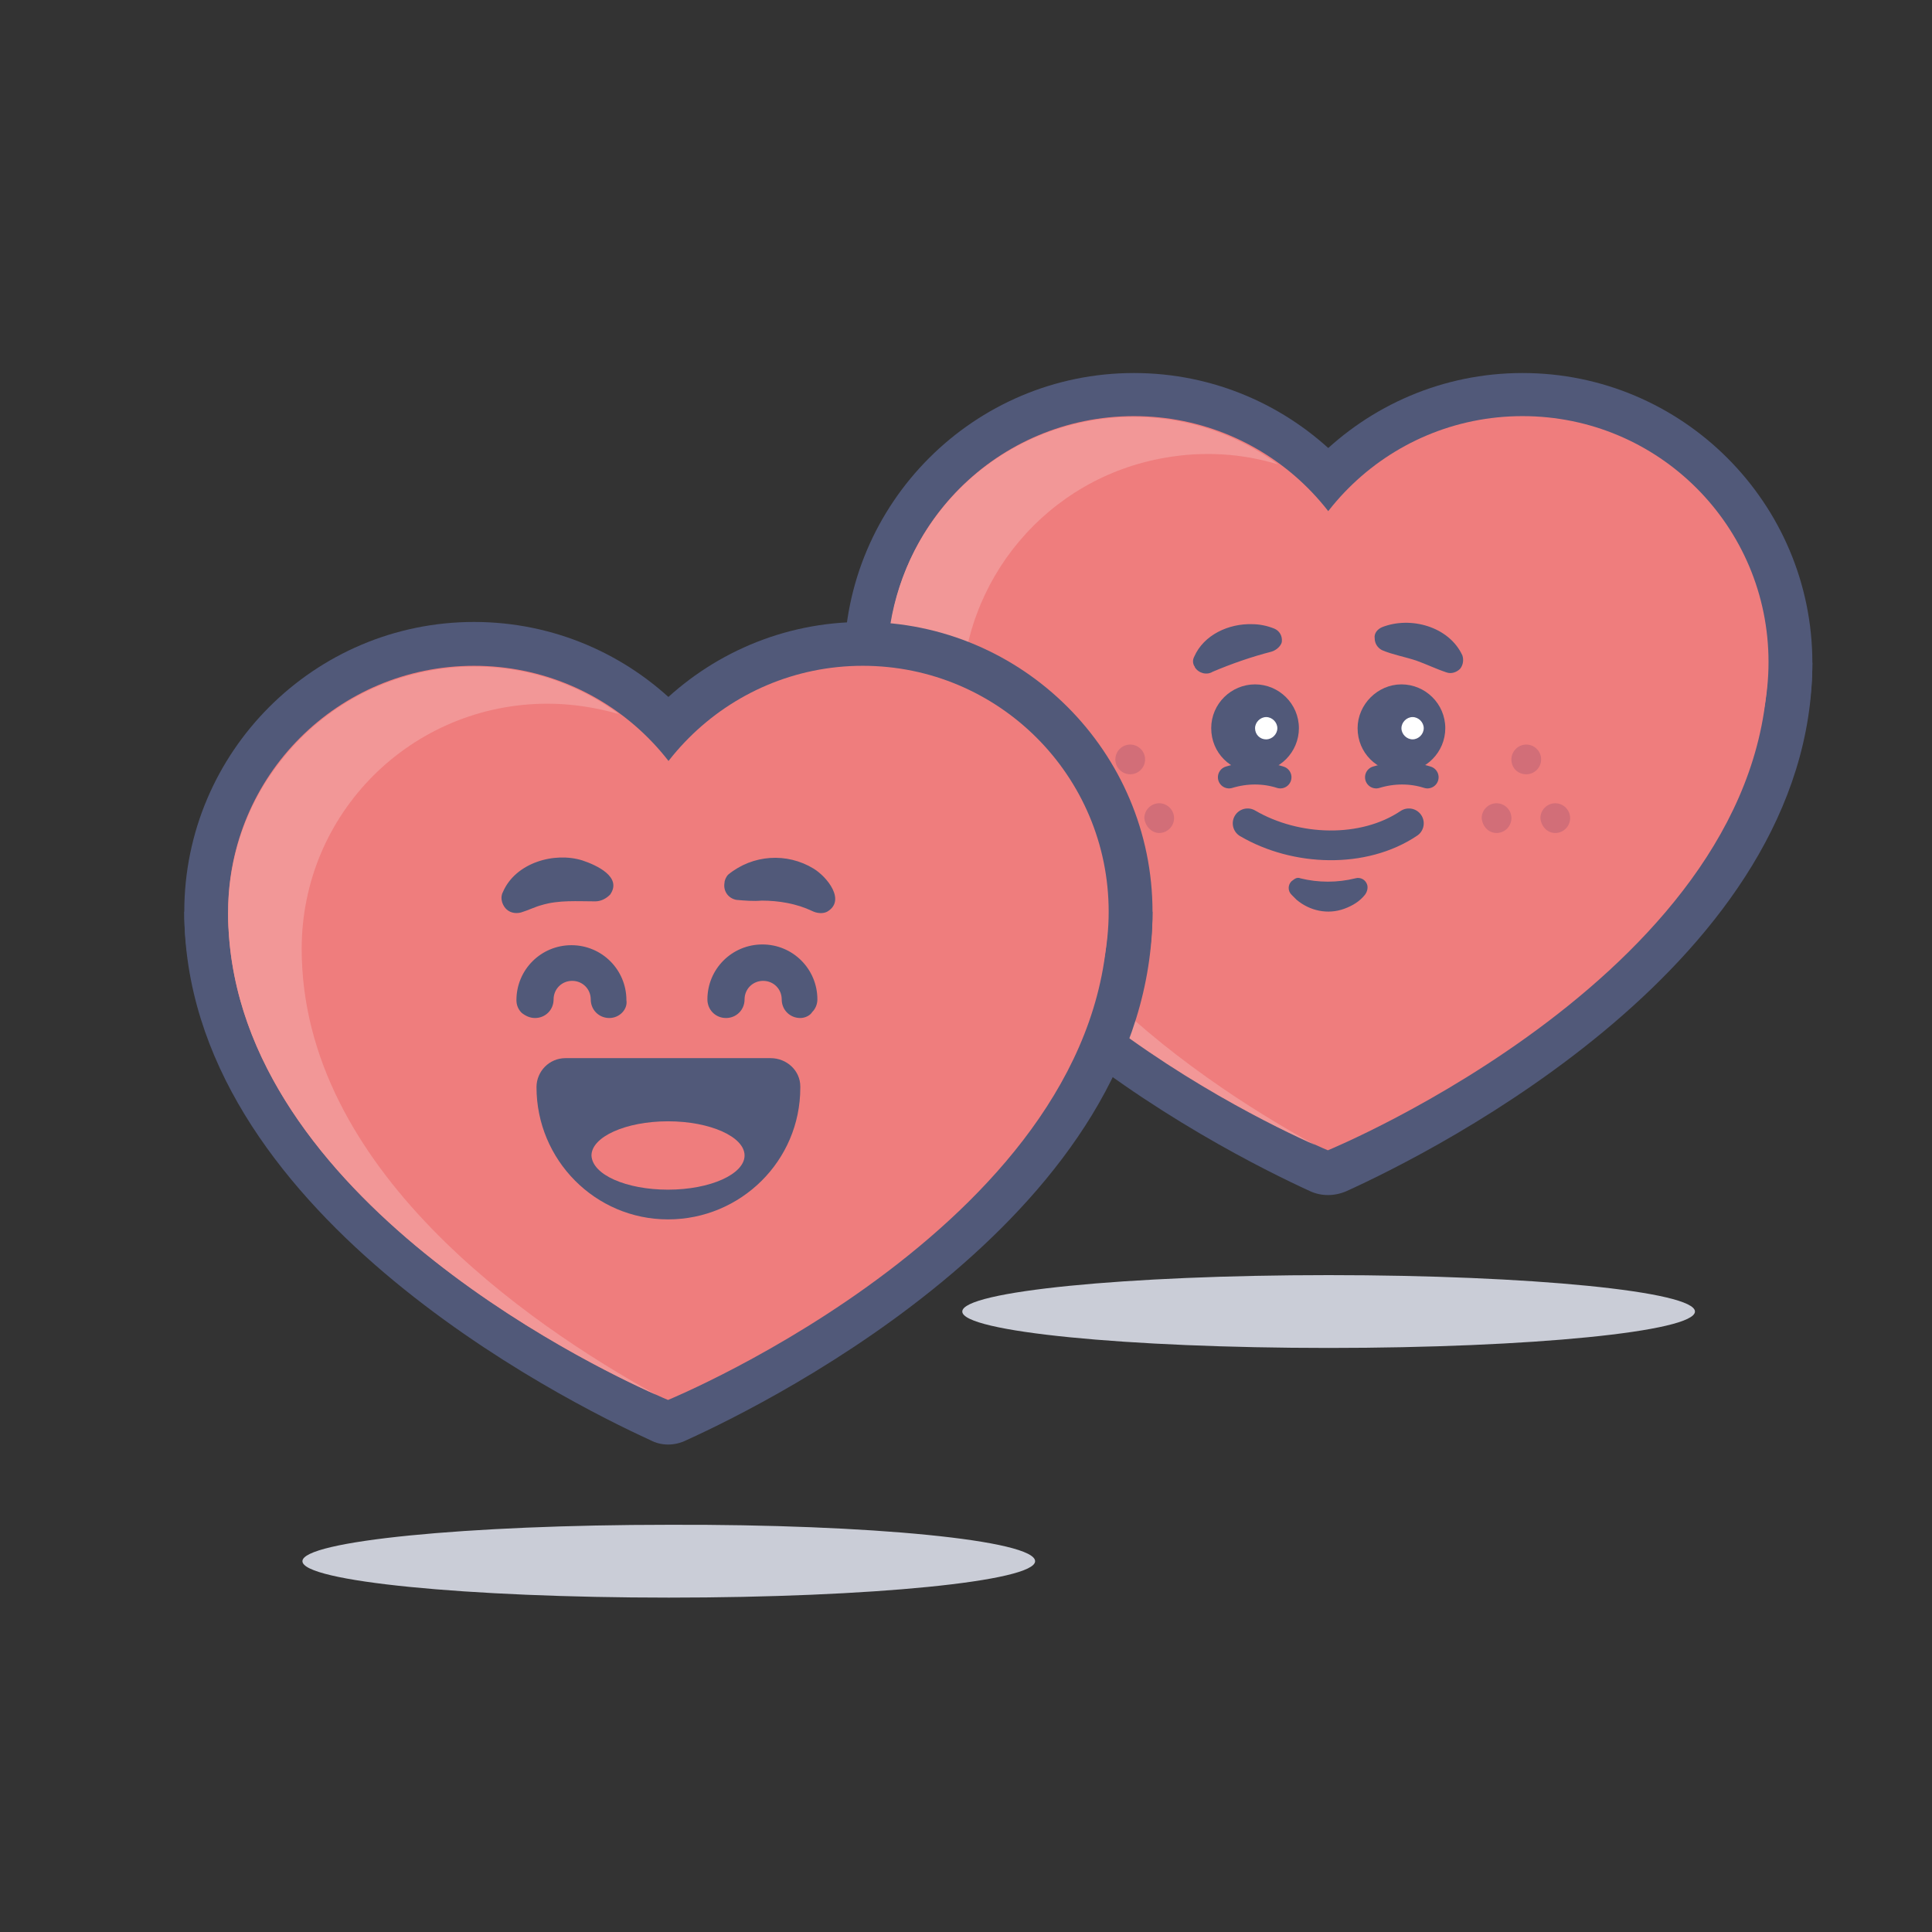 <?xml version="1.0" encoding="utf-8"?>
<!-- Generator: Adobe Illustrator 26.1.0, SVG Export Plug-In . SVG Version: 6.00 Build 0)  -->
<svg version="1.1" id="Layer_1" xmlns="http://www.w3.org/2000/svg" xmlns:xlink="http://www.w3.org/1999/xlink" x="0px" y="0px"
	 viewBox="0 0 260 260" style="enable-background:new 0 0 260 260;" xml:space="preserve">
<rect x="0" y="0" width="260" height="260" fill="#333333" stroke="none"/>
<style type="text/css">
	.st0{fill:#515979;}
	.st1{fill:#CACDD7;}
	.st2{fill:#EF7D7D;}
	.st3{fill:#F29797;}
	.st4{fill:none;stroke:#515979;stroke-width:3;stroke-linecap:round;stroke-linejoin:round;}
	.st5{fill:#FFFFFF;}
	.st6{fill:#D26E78;}
	.st7{fill:none;stroke:#515979;stroke-width:4;stroke-linecap:round;stroke-linejoin:round;}
</style>
<path class="st0" d="M176.3,160.3c-11.8-5.4-62.7-30.9-62.7-71.1h130.3c0,40.2-50.8,65.7-62.7,71.1C179.6,161,177.8,161,176.3,160.3
	z"/>
<path class="st0" d="M152.6,128.2c21.5,0,39-17.5,39-39c0-21.5-17.5-39-39-39c-21.5,0-39,17.5-39,39
	C113.6,110.7,131.1,128.2,152.6,128.2z"/>
<path class="st0" d="M204.9,128.2c21.5,0,39-17.5,39-39c0-21.5-17.5-39-39-39s-39,17.5-39,39C165.9,110.7,183.4,128.2,204.9,128.2z"
	/>
<path class="st1" d="M228.1,176.5c0,2.7-22.1,4.9-49.3,4.9c-27.2,0-49.3-2.2-49.3-4.9c0-2.7,22.1-4.9,49.3-4.9
	C206,171.6,228.1,173.8,228.1,176.5L228.1,176.5z"/>
<path class="st2" d="M204.9,122.2c18.3,0,33.1-14.8,33.1-33.1c0-18.3-14.8-33.1-33.1-33.1s-33.1,14.8-33.1,33.1
	C171.8,107.4,186.6,122.2,204.9,122.2z"/>
<path class="st2" d="M152.6,122.2c18.3,0,33.1-14.8,33.1-33.1c0-18.3-14.8-33.1-33.1-33.1c-18.3,0-33.1,14.8-33.1,33.1
	C119.5,107.4,134.3,122.2,152.6,122.2z"/>
<path class="st2" d="M178.7,154.8c0,0-59.2-24.3-59.2-65.6h118.4C237.9,130.5,178.7,154.8,178.7,154.8z"/>
<path class="st3" d="M129.4,94.1c0-16.1,11.6-29.8,27.4-32.5c5.1-0.9,10.3-0.6,15.2,0.9c-14.7-10.8-35.4-7.6-46.2,7.2
	c-4.1,5.6-6.4,12.5-6.4,19.5c0,37.3,48.1,60.7,57.6,64.9C159.9,144.7,129.4,123.8,129.4,94.1z"/>
<path class="st4" d="M185.2,104.6c2.3-0.7,4.7-0.7,6.9,0"/>
<path class="st0" d="M188.6,103.9c3.3,0,5.9-2.7,5.9-5.9c0-3.3-2.7-5.9-5.9-5.9s-5.9,2.7-5.9,5.9
	C182.7,101.3,185.3,103.9,188.6,103.9z"/>
<path class="st5" d="M190.1,99.5c0.8,0,1.5-0.7,1.5-1.5c0-0.8-0.7-1.5-1.5-1.5c0,0,0,0,0,0c-0.8,0-1.5,0.7-1.5,1.5
	C188.6,98.8,189.3,99.5,190.1,99.5z"/>
<path class="st4" d="M165.4,104.6c2.3-0.7,4.7-0.7,6.9,0"/>
<path class="st0" d="M168.9,103.9c3.3,0,5.9-2.7,5.9-5.9c0-3.3-2.7-5.9-5.9-5.9S163,94.7,163,98C163,101.3,165.6,103.9,168.9,103.9z
	"/>
<path class="st5" d="M170.4,99.5c0.8,0,1.5-0.7,1.5-1.5c0-0.8-0.7-1.5-1.5-1.5c0,0,0,0,0,0c-0.8,0-1.5,0.7-1.5,1.5
	C168.9,98.8,169.5,99.5,170.4,99.5z"/>
<path class="st0" d="M186,84.4c3.8-1.5,9-0.1,10.8,3.8c0.2,0.6,0.1,1.3-0.3,1.8c-0.5,0.5-1.2,0.7-1.8,0.5c-1.5-0.5-2.7-1.1-4.1-1.6
	c-1.5-0.5-3.2-0.8-4.6-1.4c-0.6-0.3-1-0.9-1-1.6C184.9,85.3,185.3,84.7,186,84.4C186,84.4,186,84.4,186,84.4z M171.1,87.7
	c-2.7,0.7-5.3,1.6-7.9,2.7c-0.8,0.5-1.9,0.2-2.4-0.6c0-0.1-0.1-0.2-0.1-0.2c-0.2-0.4-0.2-0.8,0-1.2c1.3-3,4.7-4.5,7.8-4.4
	c1,0,2,0.2,3,0.6c0.7,0.3,1.1,1,1,1.8C172.4,86.9,171.8,87.5,171.1,87.7L171.1,87.7L171.1,87.7z"/>
<path class="st6" d="M205.4,104.2c1.1,0,2-0.9,2-2c0-1.1-0.9-2-2-2c-1.1,0-2,0.9-2,2C203.4,103.4,204.3,104.2,205.4,104.2z
	 M201.4,112.1c1.1,0,2-0.9,2-2c0-1.1-0.9-2-2-2c-1.1,0-2,0.9-2,2C199.5,111.2,200.3,112.1,201.4,112.1L201.4,112.1z M209.3,112.1
	c1.1,0,2-0.9,2-2c0-1.1-0.9-2-2-2c-1.1,0-2,0.9-2,2C207.4,111.2,208.2,112.1,209.3,112.1z M152.1,104.2c1.1,0,2-0.9,2-2
	c0-1.1-0.9-2-2-2c-1.1,0-2,0.9-2,2S151,104.2,152.1,104.2z M148.1,112.1c1.1,0,2-0.9,2-2c0-1.1-0.9-2-2-2s-2,0.9-2,2
	C146.2,111.2,147.1,112.1,148.1,112.1z M156,112.1c1.1,0,2-0.9,2-2c0-1.1-0.9-2-2-2s-2,0.9-2,2C154.1,111.2,155,112.1,156,112.1z"/>
<path class="st7" d="M167.9,110.8c6.5,3.8,15.6,4.1,21.7,0"/>
<path class="st0" d="M175,118.2c2.4,0.6,5,0.6,7.4,0c0.7-0.2,1.4,0.2,1.6,0.9c0.1,0.4,0,0.9-0.3,1.3c-0.7,0.9-1.7,1.5-2.8,1.9
	c-2.2,0.8-4.6,0.3-6.4-1.2l-0.7-0.7c-0.5-0.5-0.5-1.3,0-1.8c0.1-0.1,0.3-0.2,0.4-0.3C174.5,118.1,174.8,118.1,175,118.2L175,118.2
	L175,118.2z M87.5,193.8c-11.8-5.4-62.7-30.9-62.7-71.1h130.3c0,40.2-50.8,65.7-62.7,71.1C90.8,194.6,89,194.6,87.5,193.8z"/>
<path class="st0" d="M63.8,161.7c21.5,0,39-17.5,39-39c0-21.5-17.5-39-39-39c-21.5,0-39,17.5-39,39
	C24.8,144.3,42.2,161.7,63.8,161.7z"/>
<path class="st0" d="M116.1,161.7c21.5,0,39-17.5,39-39c0-21.5-17.5-39-39-39s-39,17.5-39,39C77.1,144.3,94.5,161.7,116.1,161.7z"/>
<path class="st1" d="M139.3,210.1c0,2.7-22.1,4.9-49.3,4.9c-27.2,0-49.3-2.2-49.3-4.9c0-2.7,22.1-4.9,49.3-4.9
	C117.2,205.1,139.3,207.3,139.3,210.1z"/>
<path class="st2" d="M116.1,155.8c18.3,0,33.1-14.8,33.1-33.1c0-18.3-14.8-33.1-33.1-33.1S83,104.5,83,122.7
	C83,141,97.8,155.8,116.1,155.8z"/>
<path class="st2" d="M63.8,155.8c18.3,0,33.1-14.8,33.1-33.1c0-18.3-14.8-33.1-33.1-33.1c-18.3,0-33.1,14.8-33.1,33.1
	C30.7,141,45.5,155.8,63.8,155.8z"/>
<path class="st2" d="M89.9,188.4c0,0-59.2-24.3-59.2-65.6h118.4C149.1,164.1,89.9,188.4,89.9,188.4z"/>
<path class="st3" d="M40.6,127.7c0-18.3,14.8-33,33.1-33c3.2,0,6.5,0.5,9.6,1.4c-14.7-10.8-35.4-7.6-46.2,7.2
	c-0.5,0.7-1,1.4-1.5,2.2c-3.2,5.2-4.9,11.2-4.9,17.3c0,37.3,48.1,60.7,57.6,64.9C71.1,178.2,40.6,157.3,40.6,127.7z"/>
<path class="st0" d="M103.7,142.4H76.1c-2.2,0-3.9,1.8-3.9,3.9c0,9.8,7.9,17.8,17.7,17.8c9.8,0,17.8-7.9,17.8-17.7v-0.2
	C107.7,144.1,105.9,142.4,103.7,142.4L103.7,142.4z"/>
<path class="st2" d="M89.9,160.1c5.7,0,10.3-2.1,10.3-4.6c0-2.5-4.6-4.6-10.3-4.6c-5.7,0-10.3,2.1-10.3,4.6
	C79.7,158.1,84.3,160.1,89.9,160.1z"/>
<path class="st0" d="M98,117.7c3.3-2.7,7.9-3,11.5-0.8c1.8,1.1,4.4,4.3,1.8,5.8c-0.6,0.3-1.4,0.2-2-0.1c-2.1-1-4.5-1.4-6.8-1.4
	c-1.1,0.1-2.3,0-3.4-0.1c-1.1-0.2-1.8-1.2-1.6-2.3C97.5,118.5,97.7,118,98,117.7C98,117.7,98,117.7,98,117.7z M80.1,121.3
	c-2.4,0-4.9-0.2-7.2,0.5c-0.8,0.2-1.8,0.7-2.8,1c-0.8,0.2-1.6,0-2.1-0.6c-0.5-0.6-0.7-1.5-0.3-2.2c1.7-3.9,6.9-5.4,10.7-4.2
	c1.8,0.6,5.4,2.2,3.7,4.6C81.5,121,80.8,121.3,80.1,121.3z M82,137c-1.4,0-2.5-1.1-2.5-2.5c0,0,0,0,0,0c0-1.4-1.1-2.5-2.5-2.5
	c-1.4,0-2.5,1.1-2.5,2.5c0,1.4-1.1,2.5-2.5,2.5c-0.7,0-1.3-0.3-1.8-0.7c-0.5-0.5-0.7-1.1-0.7-1.7c0-4.1,3.3-7.4,7.4-7.4
	c4.1,0,7.4,3.3,7.4,7.4l0,0C84.5,135.8,83.4,137,82,137C82,137,82,137,82,137z M107.7,137c-1.4,0-2.5-1.1-2.5-2.5c0,0,0,0,0,0
	c0-1.4-1.1-2.5-2.5-2.5c-1.4,0-2.5,1.1-2.5,2.5c0,0,0,0,0,0c0,1.4-1.1,2.5-2.5,2.5c-1.4,0-2.5-1.1-2.5-2.5c0-4.1,3.3-7.4,7.4-7.4
	c4.1,0,7.4,3.3,7.4,7.4c0,0.7-0.3,1.3-0.7,1.7C109,136.7,108.3,137,107.7,137L107.7,137z"/>
</svg>
